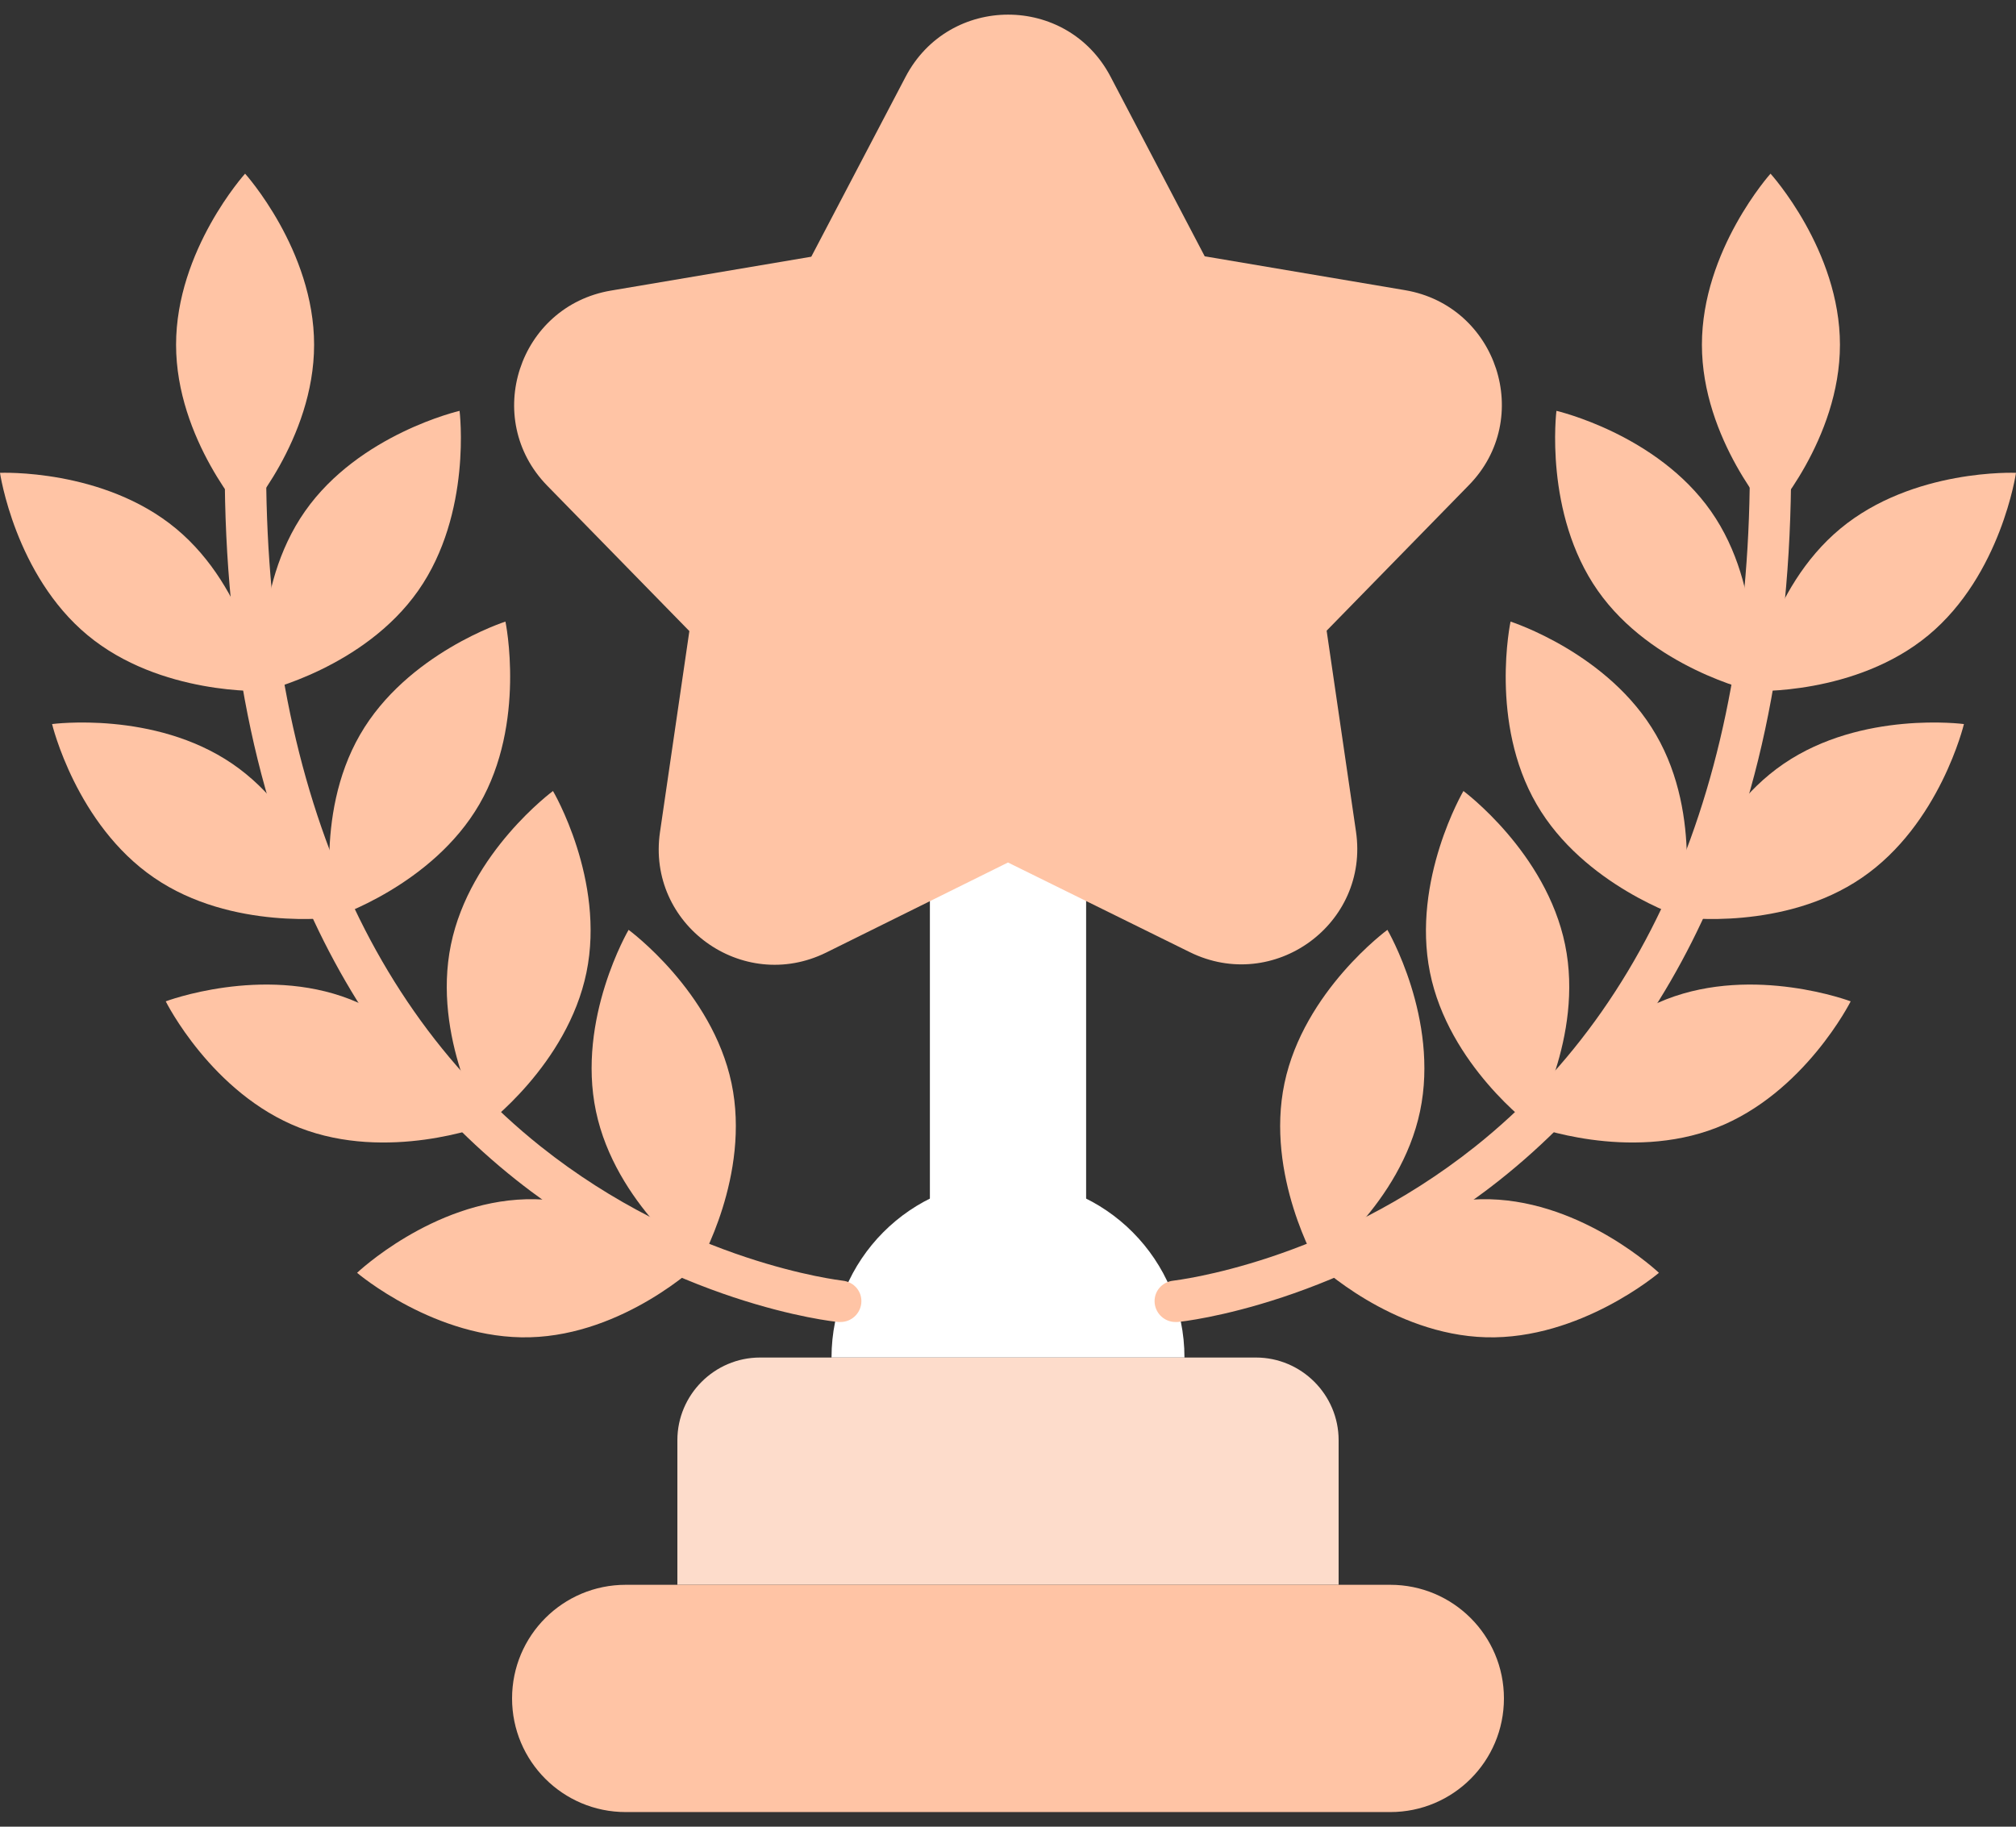<svg width="128" height="116" viewBox="0 0 128 116" fill="none" xmlns="http://www.w3.org/2000/svg">
<rect x="0" y="0" width="128" height="116" fill="#333333" stroke="none"/>
<path d="M59.041 53.983H68.96V76.55H59.041V53.983Z" fill="white"/>
<path d="M52.795 86.207C52.795 80.014 57.807 74.95 63.999 74.95C70.192 74.95 75.204 80.014 75.204 86.207H52.795Z" fill="white"/>
<path d="M48.256 86.207H79.744C82.631 86.207 84.992 88.568 84.992 91.455V100.639H43.008V91.455C43.008 88.568 45.369 86.207 48.256 86.207Z" fill="#FDDCCB"/>
<path d="M39.728 100.639H88.272C92.261 100.639 95.488 103.866 95.488 107.855C95.488 111.843 92.261 115.071 88.272 115.071H39.728C35.739 115.071 32.512 111.843 32.512 107.855C32.512 103.866 35.739 100.639 39.728 100.639Z" fill="#FFC4A5"/>
<path d="M74.626 83.95C73.971 83.95 73.393 83.451 73.314 82.769C73.236 82.034 73.76 81.405 74.495 81.326C74.653 81.3 84.388 80.198 93.677 72.798C105.984 62.984 111.993 46.479 110.995 25.119C110.969 24.384 111.52 23.781 112.255 23.755C112.963 23.702 113.593 24.28 113.619 25.014C114.171 37.426 112.517 48.237 108.66 57.159C105.538 64.349 101.024 70.331 95.199 74.95C85.28 82.795 75.177 83.924 74.758 83.95H74.626Z" fill="#FFC4A5"/>
<path d="M122.437 40.339C117.819 44.17 111.285 43.881 111.285 43.881C111.285 43.881 112.23 37.4 116.848 33.569C121.466 29.738 128 30.026 128 30.026C128 30.026 127.056 36.508 122.437 40.339Z" fill="#FFC4A5"/>
<path d="M108.635 32.467C112.073 37.373 111.259 43.881 111.259 43.881C111.259 43.881 104.883 42.411 101.445 37.505C98.008 32.598 98.821 26.09 98.821 26.09C98.821 26.09 105.198 27.559 108.635 32.467Z" fill="#FFC4A5"/>
<path d="M105.145 46.663C108.163 51.858 106.798 58.261 106.798 58.261C106.798 58.261 100.553 56.24 97.561 51.071C94.544 45.875 95.908 39.473 95.908 39.473C95.908 39.473 102.153 41.467 105.145 46.663Z" fill="#FFC4A5"/>
<path d="M99.371 59.993C100.579 65.87 97.246 71.512 97.246 71.512C97.246 71.512 91.972 67.629 90.791 61.751C89.61 55.873 92.916 50.231 92.916 50.231C92.916 50.231 98.165 54.115 99.371 59.993Z" fill="#FFC4A5"/>
<path d="M90.162 70.567C88.928 76.445 83.628 80.302 83.628 80.302C83.628 80.302 80.322 74.635 81.555 68.783C82.788 62.931 88.089 59.048 88.089 59.048C88.089 59.048 91.395 64.689 90.162 70.567Z" fill="#FFC4A5"/>
<path d="M118.212 55.742C113.279 59.127 106.771 58.261 106.771 58.261C106.771 58.261 108.293 51.884 113.253 48.499C118.212 45.114 124.694 45.98 124.694 45.98C124.694 45.98 123.172 52.357 118.212 55.742Z" fill="#FFC4A5"/>
<path d="M108.976 71.617C103.386 73.795 97.272 71.486 97.272 71.486C97.272 71.486 100.211 65.635 105.801 63.457C111.39 61.279 117.504 63.588 117.504 63.588C117.504 63.588 114.565 69.439 108.976 71.617Z" fill="#FFC4A5"/>
<path d="M94.36 84.921C88.351 84.763 83.628 80.25 83.628 80.25C83.628 80.25 88.614 75.999 94.596 76.156C100.579 76.314 105.329 80.827 105.329 80.827C105.329 80.827 100.343 85.078 94.36 84.921Z" fill="#FFC4A5"/>
<path d="M116.822 21.892C116.822 27.901 112.44 32.755 112.44 32.755C112.44 32.755 108.058 27.901 108.058 21.892C108.058 15.883 112.414 11.028 112.414 11.028C112.414 11.028 116.822 15.883 116.822 21.892Z" fill="#FFC4A5"/>
<path d="M53.373 83.95C54.029 83.95 54.606 83.451 54.684 82.769C54.763 82.034 54.238 81.405 53.504 81.326C53.346 81.3 43.611 80.198 34.322 72.798C22.015 62.984 16.006 46.479 17.003 25.119C17.03 24.384 16.479 23.781 15.744 23.755C15.036 23.702 14.406 24.28 14.38 25.014C13.802 37.426 15.482 48.237 19.339 57.159C22.462 64.349 26.975 70.331 32.8 74.95C42.719 82.795 52.822 83.924 53.241 83.95H53.373Z" fill="#FFC4A5"/>
<path d="M5.563 40.339C10.181 44.17 16.741 43.881 16.741 43.881C16.741 43.881 15.797 37.4 11.178 33.569C6.56 29.738 0 30.026 0 30.026C0 30.026 0.945 36.508 5.563 40.339Z" fill="#FFC4A5"/>
<path d="M19.365 32.467C15.928 37.373 16.741 43.881 16.741 43.881C16.741 43.881 23.118 42.411 26.555 37.505C29.992 32.598 29.179 26.09 29.179 26.09C29.179 26.09 22.803 27.559 19.365 32.467Z" fill="#FFC4A5"/>
<path d="M22.855 46.663C19.863 51.858 21.202 58.261 21.202 58.261C21.202 58.261 27.447 56.24 30.438 51.071C33.43 45.901 32.092 39.473 32.092 39.473C32.092 39.473 25.846 41.467 22.855 46.663Z" fill="#FFC4A5"/>
<path d="M28.629 59.993C27.422 65.87 30.754 71.512 30.754 71.512C30.754 71.512 36.028 67.629 37.236 61.751C38.443 55.873 35.11 50.231 35.11 50.231C35.11 50.231 29.836 54.115 28.629 59.993Z" fill="#FFC4A5"/>
<path d="M37.838 70.567C39.071 76.445 44.372 80.302 44.372 80.302C44.372 80.302 47.678 74.635 46.445 68.783C45.212 62.931 39.911 59.048 39.911 59.048C39.911 59.048 36.605 64.689 37.838 70.567Z" fill="#FFC4A5"/>
<path d="M9.788 55.742C14.721 59.127 21.229 58.261 21.229 58.261C21.229 58.261 19.707 51.884 14.747 48.499C9.788 45.114 3.307 45.98 3.307 45.98C3.307 45.98 4.829 52.357 9.788 55.742Z" fill="#FFC4A5"/>
<path d="M19.024 71.617C24.613 73.795 30.727 71.486 30.727 71.486C30.727 71.486 27.789 65.635 22.226 63.457C16.636 61.279 10.523 63.588 10.523 63.588C10.523 63.588 13.435 69.439 19.024 71.617Z" fill="#FFC4A5"/>
<path d="M33.64 84.921C39.649 84.763 44.373 80.25 44.373 80.25C44.373 80.25 39.387 75.999 33.404 76.156C27.421 76.314 22.672 80.827 22.672 80.827C22.672 80.827 27.657 85.078 33.64 84.921Z" fill="#FFC4A5"/>
<path d="M11.179 21.892C11.179 27.901 15.561 32.755 15.561 32.755C15.561 32.755 19.943 27.901 19.943 21.892C19.943 15.883 15.561 11.028 15.561 11.028C15.561 11.028 11.179 15.883 11.179 21.892Z" fill="#FFC4A5"/>
<path d="M70.508 4.862L76.49 16.276L89.217 18.428C95.069 19.425 97.404 26.589 93.258 30.813L84.231 40.05L86.094 52.803C86.96 58.681 80.873 63.089 75.546 60.465L64 54.771L52.454 60.491C47.128 63.115 41.04 58.707 41.906 52.829L43.769 40.076L34.742 30.84C30.596 26.589 32.932 19.451 38.783 18.454L51.51 16.302L57.492 4.888C60.248 -0.386 67.752 -0.386 70.508 4.862Z" fill="#FFC4A5"/>
</svg>
